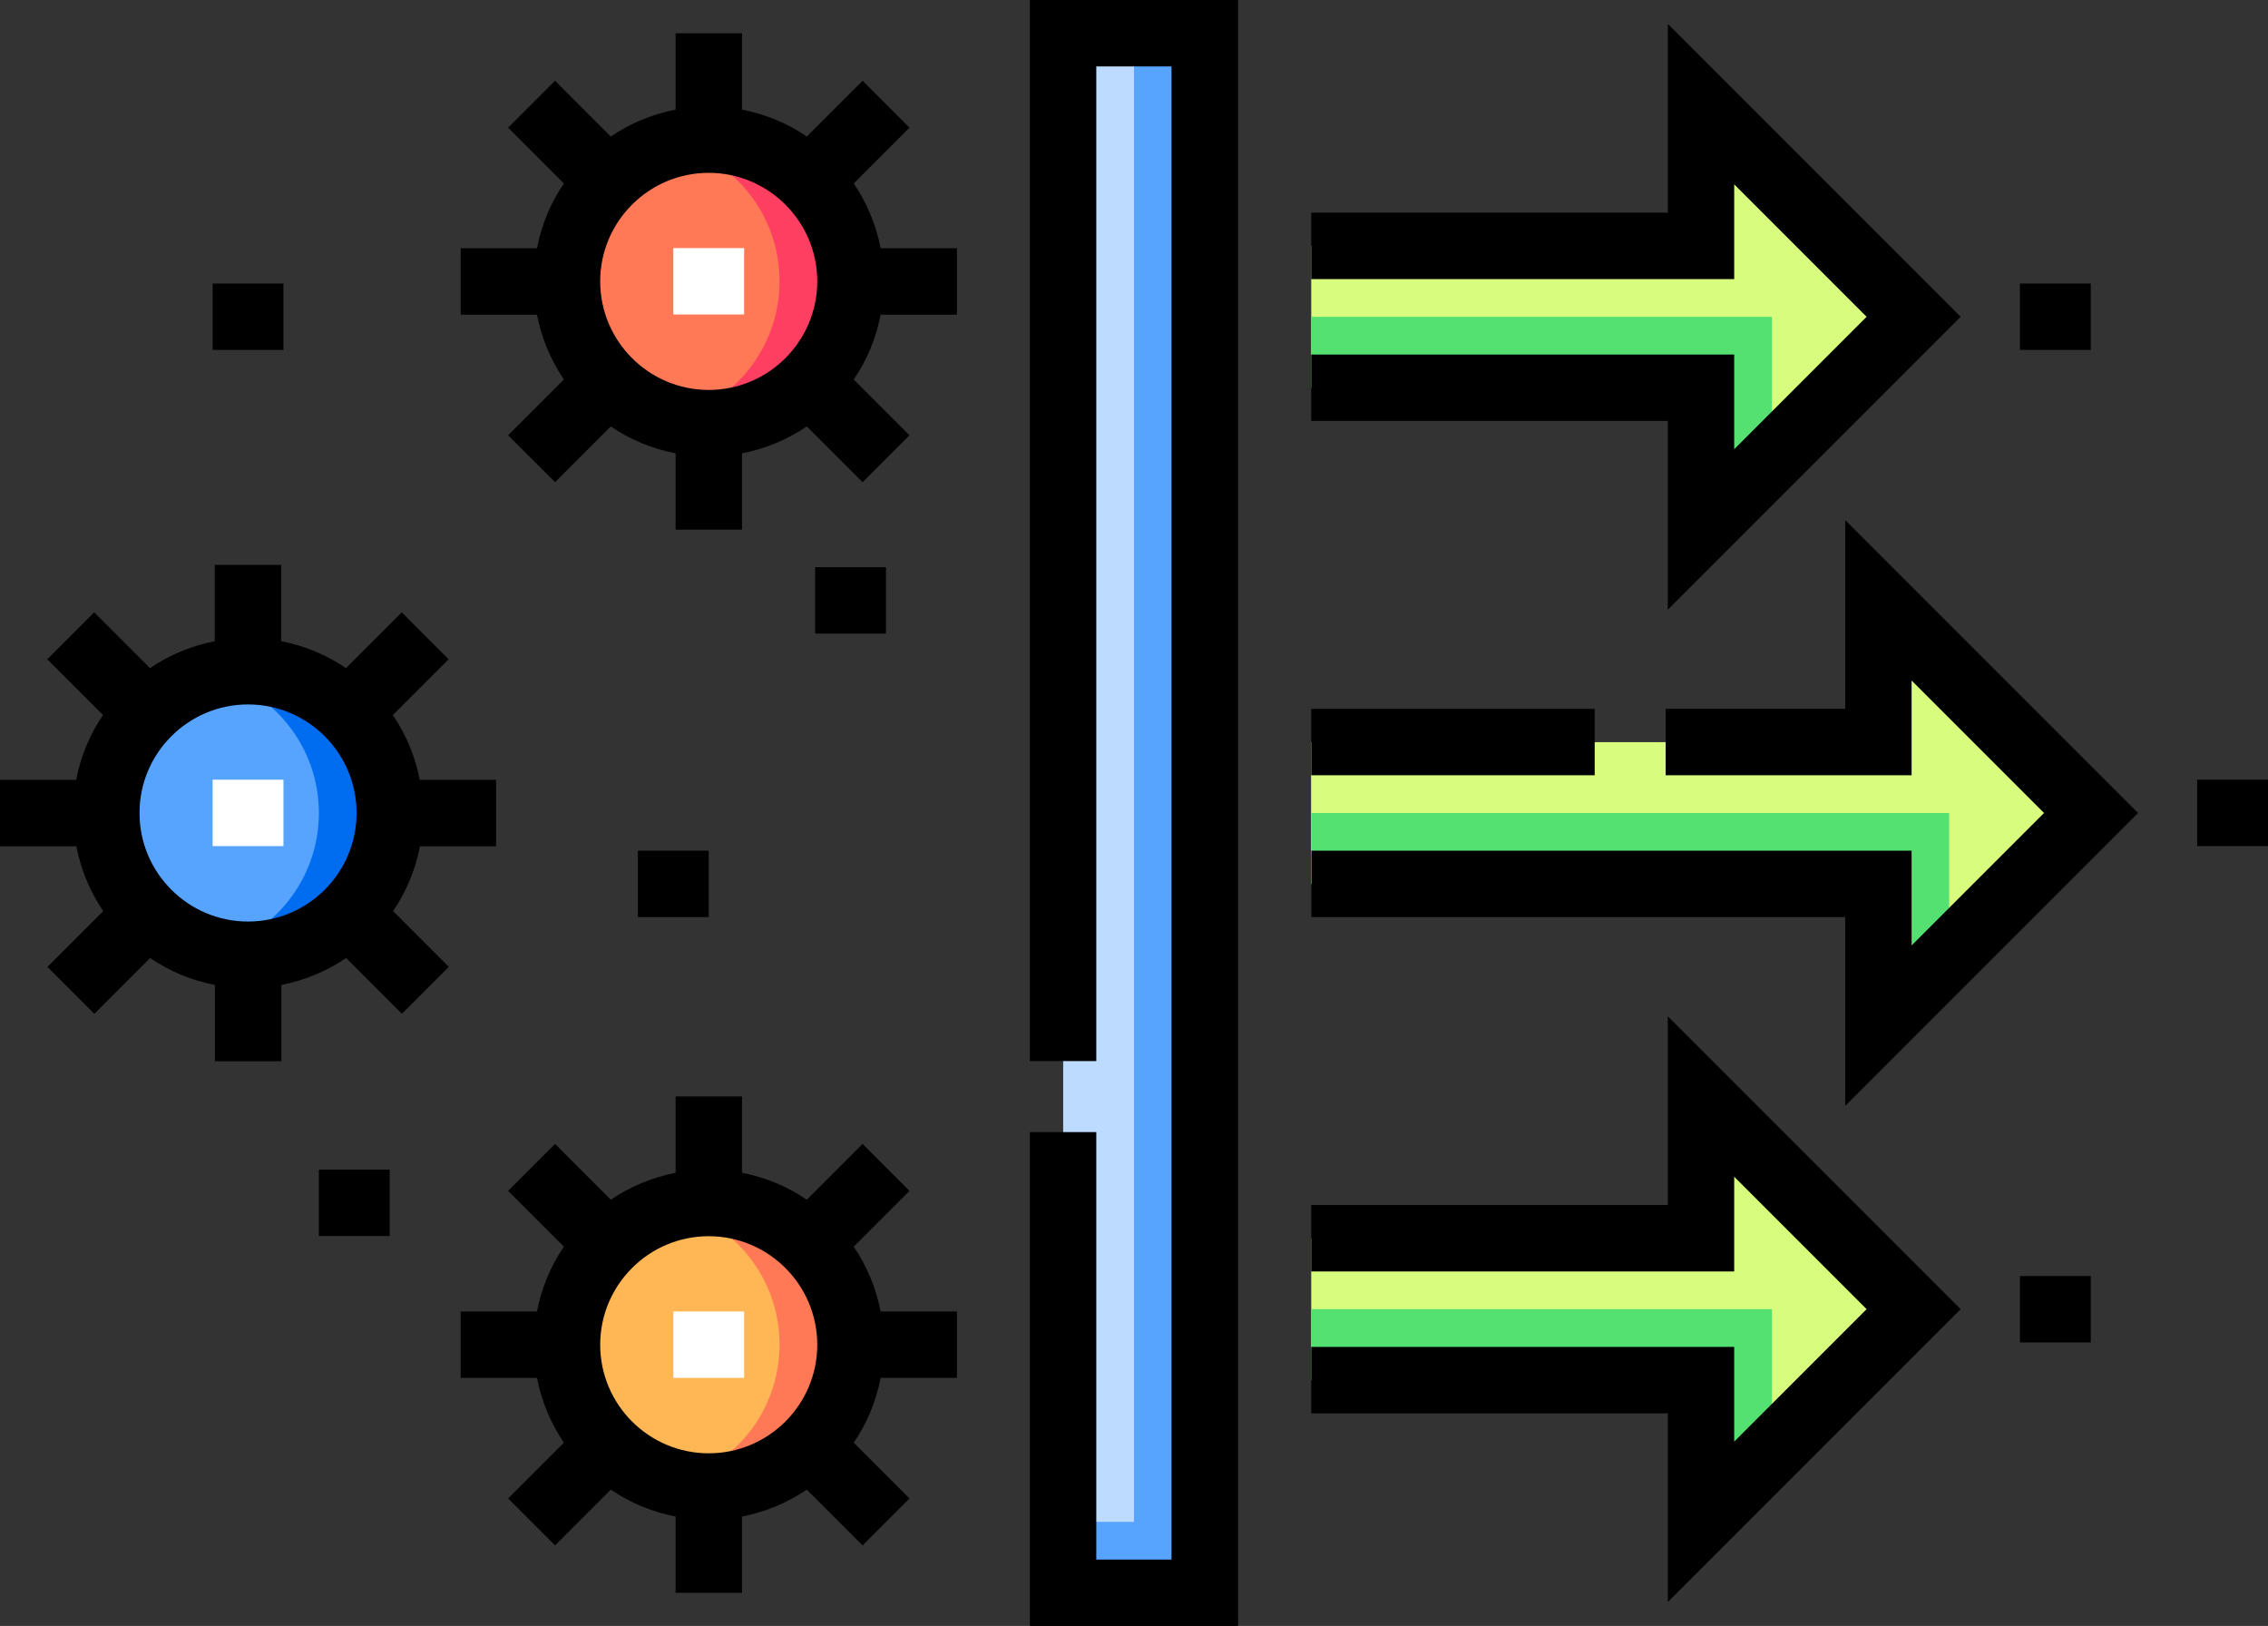 <svg viewBox="0 0 128.1 91.82" xmlns="http://www.w3.org/2000/svg" data-name="Layer 2" id="Layer_2">
  <rect x="0" y="0" width="128.1" height="91.82" fill="#333333" stroke="none"/>
  <defs>
    <style>
      .cls-1 {
        fill: #ff3f62;
      }

      .cls-2 {
        fill: #fff;
      }

      .cls-3 {
        fill: #d7fc7e;
      }

      .cls-4 {
        fill: #55e072;
      }

      .cls-5 {
        fill: #ff7956;
      }

      .cls-6 {
        fill: #57a4ff;
      }

      .cls-7 {
        fill: #006df0;
      }

      .cls-8 {
        fill: #bddbff;
      }

      .cls-9 {
        fill: #ffb655;
      }
    </style>
  </defs>
  <g data-name="Layer 1" id="Layer_1-2">
    <g>
      <path d="M60.05,1.88h8.01v88.07h-8.01V1.88Z" class="cls-8"></path>
      <g>
        <path d="M60.05,85.94h8.01v4h-8.01v-4Z" class="cls-6"></path>
        <path d="M64.05,1.88h4v88.07h-4V1.88Z" class="cls-6"></path>
        <circle r="8.01" cy="45.91" cx="14.01" class="cls-6"></circle>
      </g>
      <path d="M14.01,37.91c-.69,0-1.36.09-2,.25,3.45.89,6,4.02,6,7.75s-2.55,6.87-6,7.75c.64.16,1.31.25,2,.25,4.42,0,8.01-3.58,8.01-8.01s-3.58-8.01-8.01-8.01Z" class="cls-7"></path>
      <circle r="8.01" cy="75.94" cx="40.03" class="cls-9"></circle>
      <path d="M40.03,67.93c-.69,0-1.36.09-2,.25,3.45.89,6,4.02,6,7.75s-2.55,6.87-6,7.75c.64.16,1.31.25,2,.25,4.42,0,8.01-3.58,8.01-8.01s-3.58-8.01-8.01-8.01Z" class="cls-5"></path>
      <circle r="8.01" cy="15.89" cx="40.03" class="cls-5"></circle>
      <path d="M40.03,7.88c-.69,0-1.36.09-2,.25,3.45.89,6,4.02,6,7.75s-2.55,6.87-6,7.75c.64.16,1.31.25,2,.25,4.42,0,8.01-3.58,8.01-8.01s-3.58-8.01-8.01-8.01Z" class="cls-1"></path>
      <path d="M12.01,44.03h4v3.75h-4v-3.75Z" class="cls-2"></path>
      <path d="M38.03,74.06h4v3.75h-4v-3.75Z" class="cls-2"></path>
      <path d="M38.03,14.01h4v3.75h-4v-3.75Z" class="cls-2"></path>
      <path d="M108.09,17.89l-12.01-12.01v8.01h-22.02v8.01h22.02v8.01l12.01-12.01Z" class="cls-3"></path>
      <path d="M74.06,17.89v4h22.02v8.01l4-4v-8.01h-26.02Z" class="cls-4"></path>
      <path d="M108.09,73.93l-12.01-12.01v8.01h-22.02v8.01h22.02v8.01l12.01-12.01Z" class="cls-3"></path>
      <path d="M74.06,73.93v4h22.02v8.01l4-4v-8.01h-26.02Z" class="cls-4"></path>
      <path d="M118.09,45.91l-12.01-12.01v8.01h-32.03v8.01h32.03v8.01l12.01-12.01Z" class="cls-3"></path>
      <path d="M74.06,45.91v4h32.03v8.01l4-4v-8.01h-36.03Z" class="cls-4"></path>
      <g>
        <path d="M58.17,59.92h3.75V3.75h4.25v84.32h-4.25v-24.14h-3.75v27.9h11.76V0h-11.76v59.92Z"></path>
        <path d="M23.71,47.79h4.31v-3.75h-4.31c-.26-1.33-.78-2.57-1.52-3.66l3.15-3.15-2.65-2.65-3.15,3.15c-1.08-.74-2.32-1.26-3.66-1.52v-4.31h-3.75v4.31c-1.33.26-2.57.78-3.66,1.52l-3.15-3.15-2.65,2.65,3.15,3.15c-.74,1.08-1.26,2.32-1.52,3.66H0v3.75h4.31c.26,1.33.78,2.57,1.52,3.66l-3.15,3.15,2.65,2.65,3.15-3.15c1.08.74,2.32,1.26,3.66,1.52v4.31h3.75v-4.31c1.33-.26,2.57-.78,3.66-1.52l3.15,3.15,2.65-2.65-3.15-3.15c.74-1.08,1.26-2.32,1.52-3.66ZM14.01,52.04c-3.38,0-6.13-2.75-6.13-6.13s2.75-6.13,6.13-6.13,6.13,2.75,6.13,6.13-2.75,6.13-6.13,6.13Z"></path>
        <path d="M48.22,70.4l3.15-3.15-2.65-2.65-3.15,3.15c-1.08-.74-2.32-1.26-3.66-1.52v-4.31h-3.75v4.31c-1.33.26-2.57.78-3.66,1.52l-3.15-3.15-2.65,2.65,3.15,3.15c-.74,1.08-1.26,2.32-1.52,3.66h-4.31v3.75h4.31c.26,1.33.78,2.57,1.52,3.66l-3.15,3.15,2.65,2.65,3.15-3.15c1.08.74,2.32,1.26,3.66,1.52v4.31h3.75v-4.31c1.33-.26,2.57-.78,3.66-1.52l3.15,3.15,2.65-2.65-3.15-3.15c.74-1.08,1.26-2.32,1.52-3.66h4.31v-3.75h-4.31c-.26-1.33-.78-2.57-1.52-3.66ZM40.03,82.07c-3.38,0-6.13-2.75-6.13-6.13s2.75-6.13,6.13-6.13,6.13,2.75,6.13,6.13-2.75,6.13-6.13,6.13Z"></path>
        <path d="M48.22,10.36l3.15-3.15-2.65-2.65-3.15,3.15c-1.08-.74-2.32-1.26-3.66-1.52V1.88h-3.75v4.31c-1.33.26-2.57.78-3.66,1.52l-3.15-3.15-2.65,2.65,3.15,3.15c-.74,1.08-1.26,2.32-1.52,3.66h-4.31v3.75h4.31c.26,1.33.78,2.57,1.52,3.66l-3.15,3.15,2.65,2.65,3.15-3.15c1.08.74,2.32,1.26,3.66,1.52v4.31h3.75v-4.31c1.33-.26,2.57-.78,3.66-1.52l3.15,3.15,2.65-2.65-3.15-3.15c.74-1.08,1.26-2.32,1.52-3.66h4.31v-3.75h-4.31c-.26-1.33-.78-2.57-1.52-3.66ZM40.03,22.02c-3.38,0-6.13-2.75-6.13-6.13s2.75-6.13,6.13-6.13,6.13,2.75,6.13,6.13-2.75,6.13-6.13,6.13Z"></path>
        <path d="M46.04,32.03h4v3.75h-4v-3.75Z"></path>
        <path d="M12.01,16.01h4v3.75h-4v-3.75Z"></path>
        <path d="M36.03,48.04h4v3.75h-4v-3.75Z"></path>
        <path d="M18.01,66.05h4v3.75h-4v-3.75Z"></path>
        <path d="M94.2,34.43l16.54-16.54L94.2,1.35v10.66h-20.14v3.75h23.89v-5.35l7.48,7.48-7.48,7.48v-5.35h-23.89v3.75h20.14v10.66Z"></path>
        <path d="M94.2,68.05h-20.14v3.75h23.89v-5.35l7.48,7.48-7.48,7.48v-5.35h-23.89v3.75h20.14v10.66l16.54-16.54-16.54-16.54v10.66Z"></path>
        <path d="M74.06,40.03h16.01v3.75h-16.01v-3.75Z"></path>
        <path d="M104.21,40.03h-10.13v3.75h13.89v-5.35l7.48,7.48-7.48,7.48v-5.35h-33.9v3.75h30.15v10.66l16.54-16.54-16.54-16.54v10.66Z"></path>
        <path d="M124.1,44.03h4v3.75h-4v-3.75Z"></path>
        <path d="M114.09,72.06h4v3.75h-4v-3.75Z"></path>
        <path d="M114.09,16.01h4v3.75h-4v-3.75Z"></path>
      </g>
    </g>
  </g>
</svg>